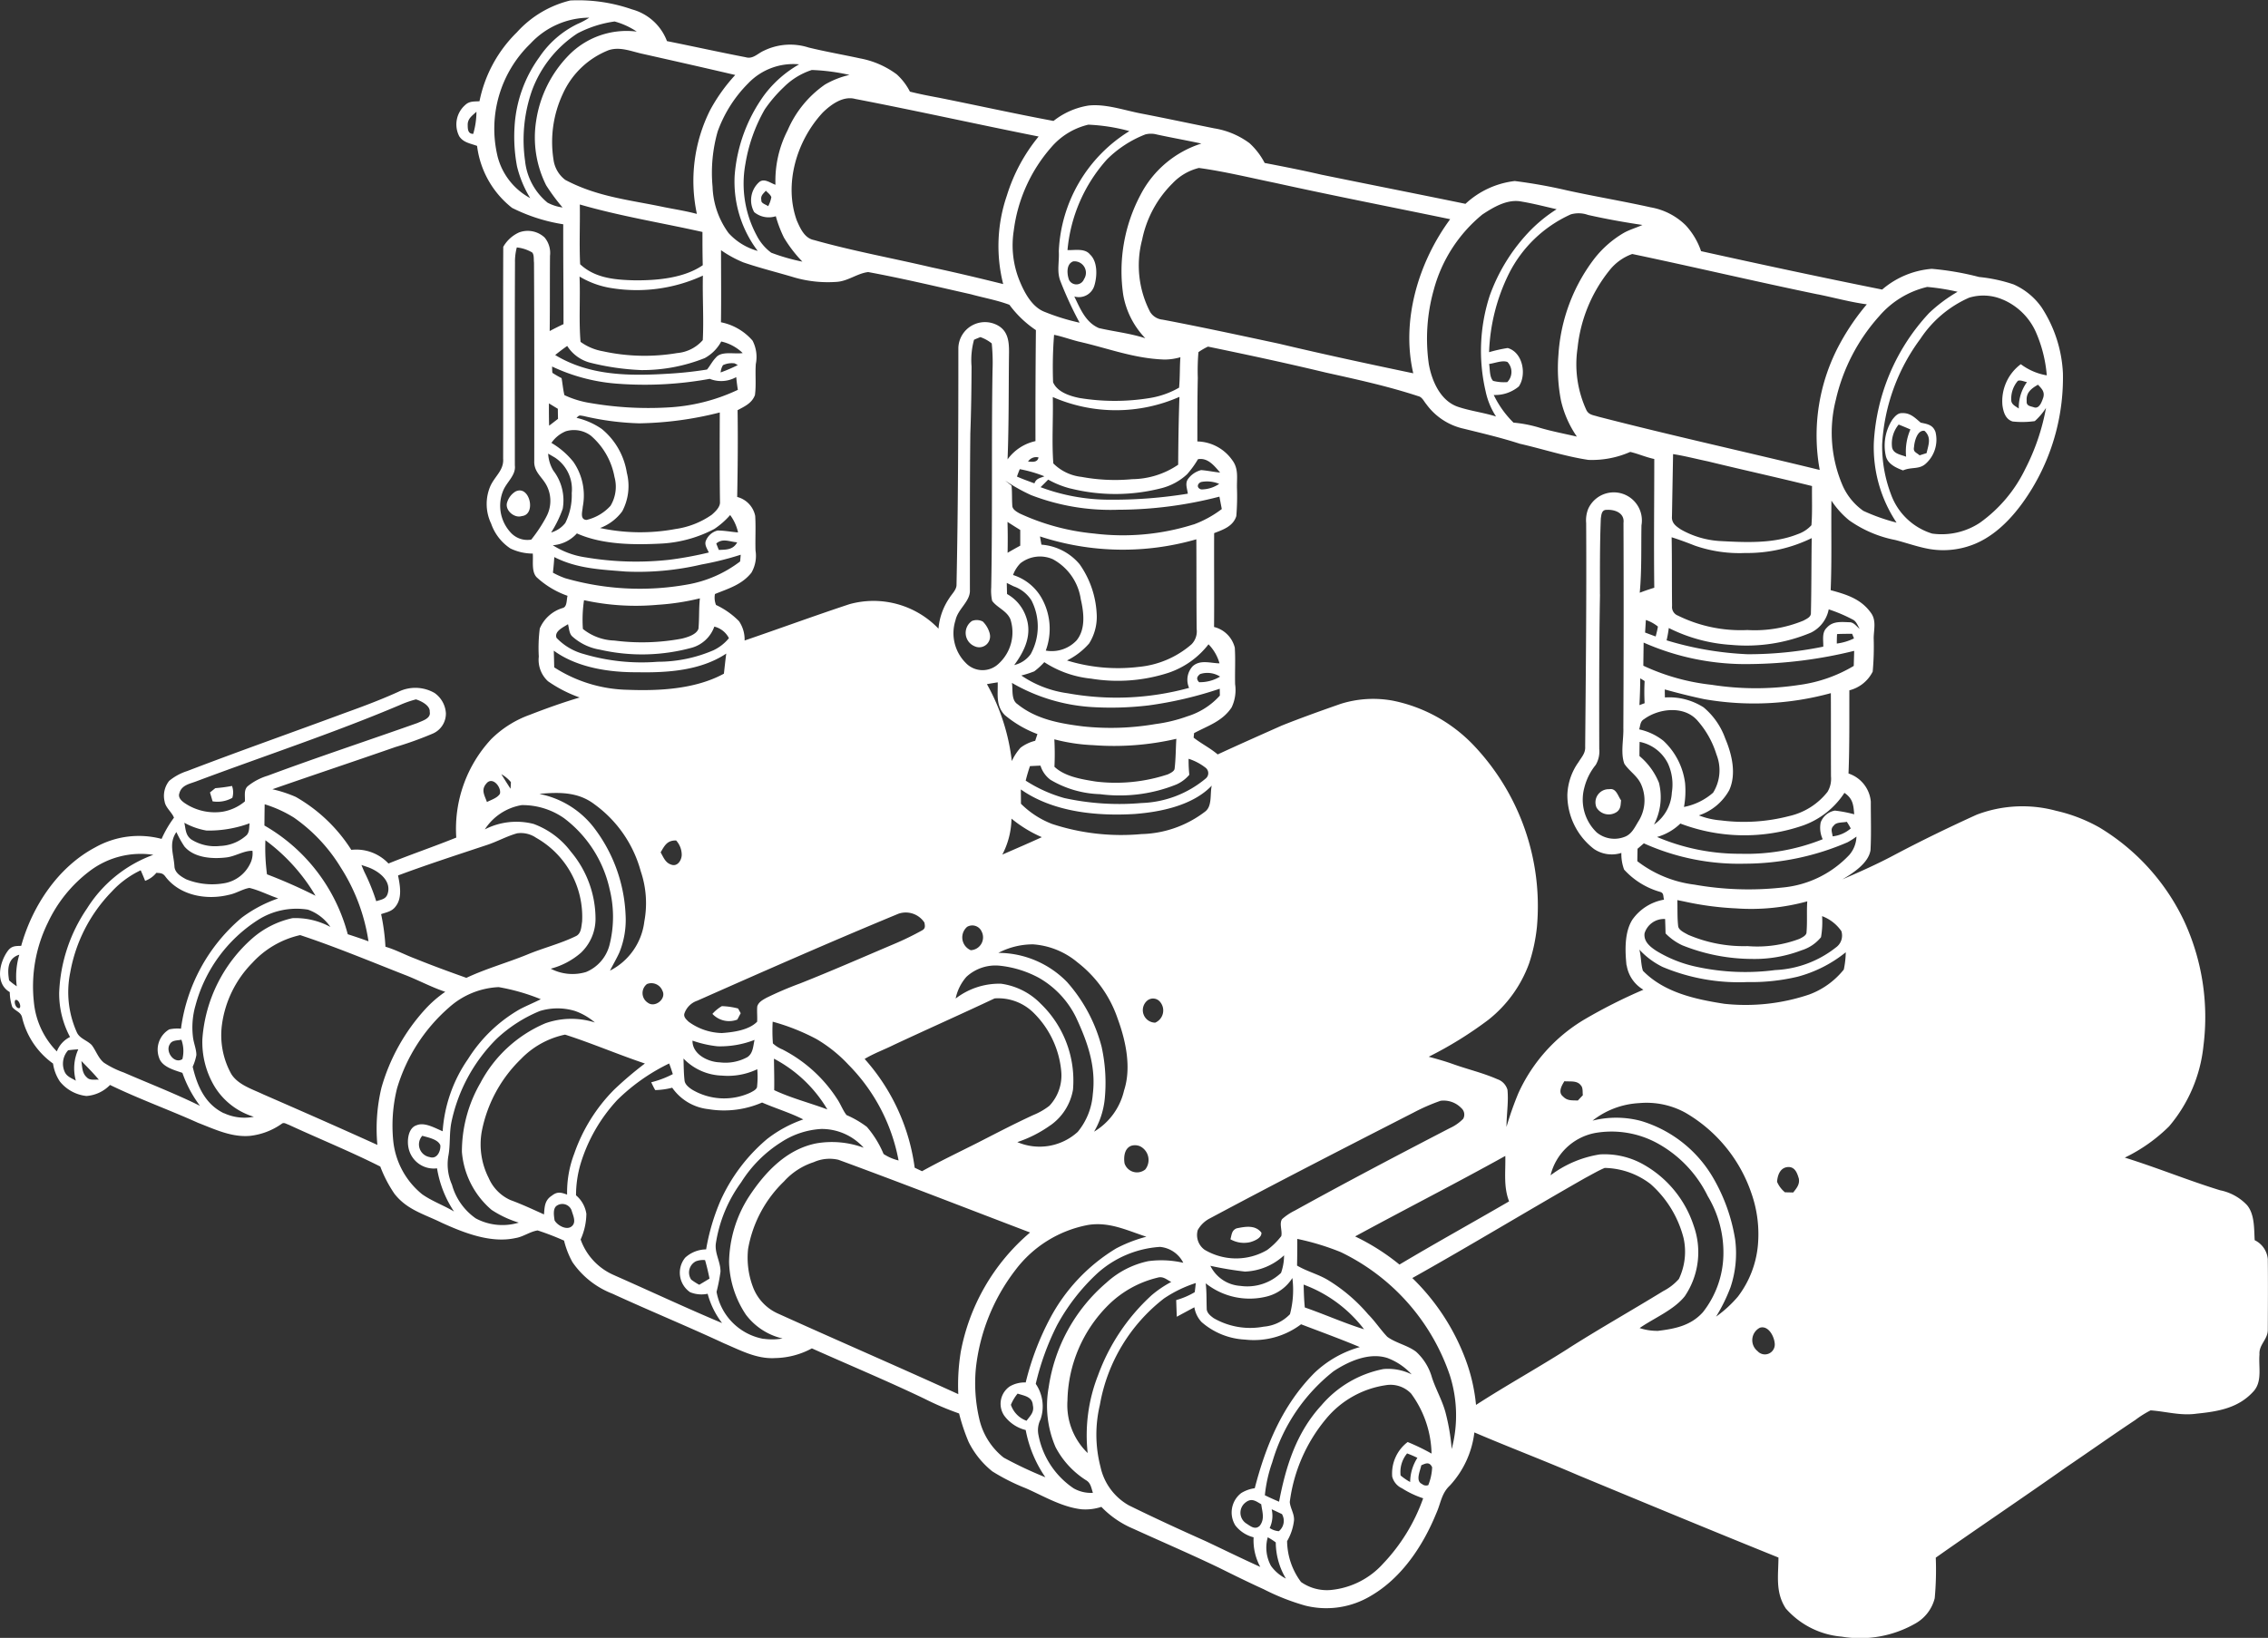 <?xml version="1.0" encoding="UTF-8"?>
<svg xmlns="http://www.w3.org/2000/svg" xmlns:xlink="http://www.w3.org/1999/xlink" width="229.644" height="165.885" viewBox="0 0 229.644 165.885">
  <rect x="0" y="0" width="229.644" height="165.885" fill="#333333" stroke="none"/>
  <defs>
    <clipPath id="a">
      <rect width="229.644" height="165.885" fill="#fff"></rect>
    </clipPath>
  </defs>
  <g clip-path="url(#a)">
    <path d="M229.63,127.6a2.36,2.36,0,0,0-1.334-1.995c-.07-1.152.007-2.622-.779-3.555a5.138,5.138,0,0,0-2.722-1.5c-3.252-1-6.4-2.3-9.651-3.308a16.664,16.664,0,0,0,4.479-3.161,14.931,14.931,0,0,0,3.485-8.16,23.162,23.162,0,0,0-1.985-12.7,22.08,22.08,0,0,0-8.557-9.42,16.129,16.129,0,0,0-4.381-1.687,13.019,13.019,0,0,0-8.043.4c-2.795,1.271-5.557,2.61-8.272,4.045-1.726.928-3.515,1.722-5.314,2.5,1.059-.621,2.655-1.649,2.841-2.965.086-1.628.026-3.278.03-4.91a3.3,3.3,0,0,0-2.258-2.844c.112-2.806.075-5.617.086-8.426a3.625,3.625,0,0,0,2.363-1.894,27.845,27.845,0,0,0,.1-3.4c.012-.851.275-1.752-.243-2.5-1.008-1.456-2.489-1.908-4.113-2.349.128-3.019.037-6.047.079-9.067a8.893,8.893,0,0,0,1.787,1.988,12.091,12.091,0,0,0,4.682,2c1.15.294,2.288.709,3.455.912a8.372,8.372,0,0,0,4.658-.544c2.5-1.061,4.414-3.389,5.781-5.664a21.705,21.705,0,0,0,3.075-11.6,13.337,13.337,0,0,0-2.165-6.674,6.843,6.843,0,0,0-2.827-2.316,15.662,15.662,0,0,0-3.5-.753,28.662,28.662,0,0,0-4.787-.826,8.757,8.757,0,0,0-5.025,2.1c-6.175-1.239-12.184-2.529-18.335-3.889a7.308,7.308,0,0,0-1.554-2.617,6.677,6.677,0,0,0-3.553-1.824c-2.825-.63-5.678-1.1-8.505-1.724a51.843,51.843,0,0,0-5.253-.938,8.807,8.807,0,0,0-4.99,2.309c-4.861-1-9.725-1.957-14.591-2.953-1.9-.441-3.823-.816-5.743-1.187a7.175,7.175,0,0,0-1.537-2.006,8.138,8.138,0,0,0-3.571-1.5c-2.454-.495-4.9-1.017-7.36-1.493-1.757-.331-3.606-1.008-5.372-.814a7.644,7.644,0,0,0-3.539,1.558c-3.882-.723-7.74-1.579-11.615-2.354-.98-.18-1.955-.371-2.923-.614A6.112,6.112,0,0,0,90.8,7.533a8.949,8.949,0,0,0-3.709-1.619c-1.736-.378-3.485-.679-5.214-1.1a6.083,6.083,0,0,0-4.537.324c-.637.282-1.1.875-1.836.658-2.662-.513-5.314-1.1-7.971-1.633A5.246,5.246,0,0,0,64.011.955,16.556,16.556,0,0,0,57.743.048a10.661,10.661,0,0,0-5.4,3.217,13.5,13.5,0,0,0-3.793,6.989c-.546.037-1.012-.028-1.442.376A2.614,2.614,0,0,0,46.5,13.8c.413.644,1.136.725,1.806.977a9.452,9.452,0,0,0,3.543,6.277,17.574,17.574,0,0,0,5.181,1.661c-.009,3.371.03,6.742.028,10.112q-.707.332-1.4.7c.033-2.543.009-5.083.033-7.626a2.45,2.45,0,0,0-.546-1.845,2.506,2.506,0,0,0-2.587-.516A3.5,3.5,0,0,0,50.957,25c-.033,7.145.007,14.293-.012,21.44.091,1.215-.872,1.792-1.323,2.858a4.606,4.606,0,0,0,.107,3.732,4.961,4.961,0,0,0,1.95,2.517,5.248,5.248,0,0,0,2.267.518c.063.742-.154,1.829.394,2.4a8.95,8.95,0,0,0,3.126,1.878c-.11.364-.026,1.1-.471,1.229a3.65,3.65,0,0,0-2.34,2.083,15.385,15.385,0,0,0-.1,2.841,2.946,2.946,0,0,0,.931,2.5,13.381,13.381,0,0,0,3.21,1.645c-1.715.509-3.4,1.11-5.06,1.757a10.662,10.662,0,0,0-3.891,2.452A13.344,13.344,0,0,0,46.2,84.829c-2.272.917-4.6,1.708-6.865,2.627a4.479,4.479,0,0,0-3.763-1.383,16.109,16.109,0,0,0-5.627-5.365,13.091,13.091,0,0,0-2.363-.774C31.73,78.487,35.9,77.1,40.042,75.657a35.666,35.666,0,0,0,3.786-1.362,2.206,2.206,0,0,0,1.32-2.071A2.709,2.709,0,0,0,44,70.184a3.894,3.894,0,0,0-3.679-.112c-1.747.791-3.557,1.472-5.361,2.12-5.333,1.978-10.693,3.861-16.005,5.9a5.407,5.407,0,0,0-1.822.991,2.433,2.433,0,0,0-.46,2.113c.093.6.746,1.087.942,1.619a11.268,11.268,0,0,0-1.253,2.148,9,9,0,0,0-6.716.856c-3.763,1.99-6.382,5.946-7.5,9.977-.6.016-.982,0-1.367.525-.851,1.173-1.285,3.287.21,4.159a4.954,4.954,0,0,0,.252,1.507c.341.446.884.492,1.005,1.094a8,8,0,0,0,3.124,4.633,4.4,4.4,0,0,0,.69,1.815A3.994,3.994,0,0,0,8.748,111a3.691,3.691,0,0,0,2.393-1.117c2.916,1.416,5.956,2.505,8.906,3.833,1.689.653,3.406,1.488,5.265,1.323a6.876,6.876,0,0,0,3.226-1.232c.205-.166.471.037.681.1,3.077,1.425,6.263,2.713,9.287,4.239a13,13,0,0,0,1.432,2.755c1.271,1.633,3,2.057,4.77,2.93,2.253,1.024,4.983,2.111,7.488,1.558.788-.124,1.481-.662,2.244-.772a27.022,27.022,0,0,1,2.673,1.031,8.893,8.893,0,0,0,.847,2.176,8.72,8.72,0,0,0,4.052,3.2c3.749,1.724,7.563,3.289,11.3,5.029,1.68.711,3.3,1.6,5.169,1.491a8.117,8.117,0,0,0,3.725-.982c3.8,1.7,7.642,3.3,11.4,5.1a28.924,28.924,0,0,0,3.506,1.493,19.693,19.693,0,0,0,.963,2.881,8.853,8.853,0,0,0,2.4,2.981,20.537,20.537,0,0,0,3.408,1.717c1.815.8,3.639,1.9,5.624,2.125a5.161,5.161,0,0,0,2.011-.245,9.663,9.663,0,0,0,3.212,2.207c2.886,1.316,5.8,2.566,8.659,3.938,1.514.751,3.026,1.5,4.57,2.2a22.911,22.911,0,0,0,4.194,1.652,8.762,8.762,0,0,0,6.683-1.005c3.1-1.81,5.263-5.071,6.592-8.337.464-1.022.516-2.011,1.374-2.813a9.6,9.6,0,0,0,2.484-5.382c3.483,1.493,7.029,2.832,10.509,4.337,6.753,2.8,13.5,5.6,20.281,8.335-.009,1.848-.331,3.518.749,5.165a8.481,8.481,0,0,0,5.662,2.848,11.27,11.27,0,0,0,7.425-1.318,4.073,4.073,0,0,0,1.985-2.571,31,31,0,0,0,.107-4.113c4.4-3.1,8.876-6.1,13.271-9.205,2.321-1.57,4.6-3.191,6.938-4.742a10.141,10.141,0,0,1,1.544-.97c1.584.112,3.035.567,4.659.334,2.188-.222,4.257-.562,5.792-2.293.875-1.008.464-2.459.574-3.7-.075-1.029.87-1.514.842-2.554.009-2.337.026-4.68,0-7.019M47.915,13.559c-.562,0-.555-.518-.558-.945.009-.63.476-.905.884-1.3a7.974,7.974,0,0,1-.327,2.246M.922,99.283c-.177-1.052-.18-2.223,1.033-2.592a7.747,7.747,0,0,0-.257,3.2,6.724,6.724,0,0,1-.777-.6M1.981,102.1c-.345.1-.607-.574-.427-.814.3-.145.642.621.427.814M187.241,86.593a10.6,10.6,0,0,1-6.816,3.3,31.39,31.39,0,0,1-8.867-.3,11.857,11.857,0,0,1-5.771-2.37c0-.42.012-.84.019-1.26.215-.182.427-.366.641-.551a23.434,23.434,0,0,0,10.25,2.06A26.322,26.322,0,0,0,187.083,85.3a8.261,8.261,0,0,0,.891-.572,2.973,2.973,0,0,1-.732,1.866M164.707,97.76a3.484,3.484,0,0,0,1.694,2.477,53.565,53.565,0,0,0-5.928,2.986,16.728,16.728,0,0,0-6.735,7.5,32.474,32.474,0,0,0-1.2,3.41c0-1.241.222-2.529.1-3.758a1.594,1.594,0,0,0-1.026-1.075c-1.451-.641-3.049-1.01-4.542-1.549-.791-.282-1.6-.506-2.407-.725a38.964,38.964,0,0,0,6.047-3.746,12.9,12.9,0,0,0,4.113-5.694,17.219,17.219,0,0,0,.8-3.744,23.649,23.649,0,0,0-6.378-18.326,15.542,15.542,0,0,0-8.23-4.556,11,11,0,0,0-5.267.327c-2,.7-4,1.414-5.97,2.2-2.165.966-4.332,1.925-6.483,2.921-.76-.649-1.654-1.087-2.435-1.7l.044-.457c1.409-.758,2.855-1.183,3.8-2.6a4.1,4.1,0,0,0,.357-2.351c-.035-1.232.047-2.47-.033-3.7a2.864,2.864,0,0,0-2.1-2.1c.028-3.168-.009-6.338.009-9.506.914-.35,1.918-.688,2.244-1.724a23.778,23.778,0,0,0,.068-2.8c-.033-1.05.194-1.988-.49-2.883a4.437,4.437,0,0,0-3.522-1.878c0-2.146,0-4.29.044-6.436a22.549,22.549,0,0,1,.065-2.606,6,6,0,0,1,.97-.562c3.984.823,7.976,1.677,11.932,2.629,3.154.7,6.261,1.374,9.333,2.382.425.093.576.509.84.821a6.39,6.39,0,0,0,3.809,2.487c1.9.469,3.793.914,5.652,1.516,2.342.534,4.582,1.283,6.949,1.638a9.607,9.607,0,0,0,4.236-.809c.823.191,1.6.544,2.435.718,0,4.346-.054,8.694,0,13.038-.5.152-.987.32-1.472.506.212-2.263.133-4.556.175-6.828a2.845,2.845,0,0,0-5.4-1.652,3.134,3.134,0,0,0-.2,1.418c.044,7.546-.033,15.091-.1,22.637.044.672-.352,1.05-.674,1.582a6.016,6.016,0,0,0-1.129,3.308,6.874,6.874,0,0,0,2.694,5.487,3.208,3.208,0,0,0,2.774.4,4.525,4.525,0,0,0,.278,1.689,7.815,7.815,0,0,0,3.6,2.244c.46.114.329.432.441.8a4.964,4.964,0,0,0-3.2,2.02c-.821,1.283-.749,3.163-.6,4.624m-4.421,13.161c-.17.18-.338.359-.506.539-.579-.033-1.064.054-1.5-.411-.527-.411-.142-1.1.138-1.544.583.061,1.292-.107,1.68.436.219.231.147.681.189.98m-31.912,20.363a4.265,4.265,0,0,0,2.5-1.848,9.537,9.537,0,0,1-.243,3.665,4.145,4.145,0,0,1-2.659,1.262,7.4,7.4,0,0,1-5.071-.865c-.329-.24-.723-.551-.7-1-.03-.844,0-1.684-.1-2.524a7.143,7.143,0,0,0,6.273,1.311m-5.8-3.084a35.016,35.016,0,0,0,3.5.583,6.169,6.169,0,0,0,3.959-1.647,5.255,5.255,0,0,1-.306,1.78,4.967,4.967,0,0,1-4.124,1.316,3.638,3.638,0,0,1-3.03-2.032m7.262-4.733c-.315.455.044,1.208-.084,1.726a7.253,7.253,0,0,1-1.435,1.407,6.227,6.227,0,0,1-6.333-.03,1.833,1.833,0,0,1-.688-1.992,2.924,2.924,0,0,1,1.248-1.194c6.826-3.651,13.7-7.173,20.594-10.7a19.772,19.772,0,0,1,2.748-1.2,2.482,2.482,0,0,1,2.106.751.871.871,0,0,1,.18,1.075,4.524,4.524,0,0,1-1.383.959c-5.256,2.725-10.5,5.48-15.683,8.347a5.648,5.648,0,0,0-1.269.851M111.564,106.1a15.905,15.905,0,0,0-3.52-6.641,9.754,9.754,0,0,0-6.956-2.953,7.544,7.544,0,0,1,3.527-.863,7.861,7.861,0,0,1,4.491,1.829,12.133,12.133,0,0,1,4.068,5.715c.819,2.221,1.4,4.948.641,7.257a6.573,6.573,0,0,1-3.035,4.169,8.225,8.225,0,0,0,1.08-3.322,16.926,16.926,0,0,0-.3-5.19m-33.193,1.122a13.666,13.666,0,0,1,5.407,5.139c-1.794-.67-3.641-1.136-5.384-1.953.021-1.061-.012-2.123-.023-3.187m.921-.91a3.223,3.223,0,0,1-1.029-.637,17.375,17.375,0,0,1-.023-2.2,21.5,21.5,0,0,1,4.437,1.761,14.392,14.392,0,0,1,3.233,2.594,18.646,18.646,0,0,1,5.078,9.7,4.8,4.8,0,0,1-1.519-.656,10.25,10.25,0,0,0-1.689-2.743,9.963,9.963,0,0,0-2.064-1.2c-.38-.492-.595-1.11-.945-1.626a14.4,14.4,0,0,0-5.48-4.985m-6.13,2.62a6.926,6.926,0,0,0,3.52-.651,9.206,9.206,0,0,1-.028,1.829c-.1.268-.432.411-.667.541a6.355,6.355,0,0,1-5.9-.3c-.338-.222-.746-.532-.774-.97-.079-.721-.079-1.456-.1-2.181a5.632,5.632,0,0,0,3.952,1.729m-3.042-3.543a11.2,11.2,0,0,0,2.533.574,9.59,9.59,0,0,0,3.749-.648c-.145.621-.138,1.358-.73,1.747a4.638,4.638,0,0,1-2.788.527c-1.192-.035-2.79-.821-2.764-2.2m6.557-3.464c-.044.516.021,1.031-.012,1.547-.84.861-2.426,1.068-3.571,1.148a5.925,5.925,0,0,1-3.364-1.143c-.224-.217-.532-.478-.432-.826a2.073,2.073,0,0,1,1.306-1.306c6.767-3,13.539-5.984,20.384-8.813a2.261,2.261,0,0,1,2.615.9c.058.336.121.583-.219.781a29.35,29.35,0,0,1-2.83,1.379c-3.17,1.346-6.324,2.729-9.529,4a35.9,35.9,0,0,0-3.434,1.467c-.376.217-.781.42-.914.868M76.5,55.766c-.04-1.171.04-2.344-.033-3.513a2.492,2.492,0,0,0-1.824-1.922c.056-2.925.084-5.86.04-8.787.725-.394,1.442-.7,1.757-1.526.142-1.033.012-2.1.089-3.147A3.6,3.6,0,0,0,76.2,34.5,5.693,5.693,0,0,0,73,32.639c.035-2.433.007-4.866.007-7.3a11.746,11.746,0,0,0,2.26,1.236c1.724.59,3.485,1.019,5.221,1.542a12.287,12.287,0,0,0,4.255.429c1.129-.079,2.088-.87,3.166-.991,3.473.639,6.956,1.474,10.4,2.249,1.285.359,2.655.595,3.9,1.066a10.772,10.772,0,0,0,2.68,2.564q-.056,5.62-.044,11.242a4.728,4.728,0,0,0-2.825,1.85c.142-3.6.1-7.215.147-10.822.007-1.082-.086-2.16-1.129-2.741a2.693,2.693,0,0,0-4,2.274c0,8.015-.021,16.019-.187,24.034-.016.476-.488.905-.725,1.3a6.408,6.408,0,0,0-1.1,3.1,9.108,9.108,0,0,0-9.009-2.482c-3.557,1.176-7.078,2.47-10.623,3.681a3.292,3.292,0,0,0-.565-1.955,8.068,8.068,0,0,0-2.33-1.645,2,2,0,0,1-.107-1.108c1.36-.555,2.722-.94,3.69-2.158a3.4,3.4,0,0,0,.418-2.244m30.1-15.548a15.969,15.969,0,0,0,12.823-.019c-.079,2.291-.117,4.582-.128,6.872a8.407,8.407,0,0,1-4.645,1.465,18.6,18.6,0,0,1-5.139-.231,4.767,4.767,0,0,1-2.858-1.365c-.166-2.209,0-4.5-.054-6.723m.135-6.3c.842.173,1.656.476,2.491.684,2.974.672,5.566,1.715,8.685,1.82a5.88,5.88,0,0,0,1.61-.236c-.077,1.024-.033,2.06-.133,3.082a8.709,8.709,0,0,1-2.928,1.045,21.951,21.951,0,0,1-7.171,0c-.977-.2-2.23-.6-2.659-1.591a41.722,41.722,0,0,1,.1-4.8m1.652,15.555a18.765,18.765,0,0,0,9.252-.035,6,6,0,0,0,2.561-1.4,9.845,9.845,0,0,0,1.108-1.528c1.012-.173,1.656.681,2.242,1.353-.644-.058-1.276-.2-1.92-.25a2.356,2.356,0,0,0-1.367.952c-.271.45-.042.952.016,1.437a47.242,47.242,0,0,1-8.011.609,19.851,19.851,0,0,1-6.9-1.267c.259-.254.516-.509.77-.767a9.393,9.393,0,0,0,2.244.9M102.45,77.082a20.8,20.8,0,0,0-2.519-7.791c.364-.07.728-.126,1.092-.184.028,1.213-.21,2.335.7,3.3a11.279,11.279,0,0,0,3.32,1.939c-.075.226-.149.455-.226.681a4.027,4.027,0,0,0-1.481.7,5.43,5.43,0,0,0-.889,1.36m3.042,7.7c-1.325.609-2.664,1.183-4,1.766a8.112,8.112,0,0,0,.928-3.644,12.8,12.8,0,0,0,3.072,1.878m-7.754-17.7a4.257,4.257,0,0,1-.989-4.26c.245-1.173,1.521-1.92,1.46-3.077,0-5.291-.014-10.579.044-15.872.086-2.256.114-4.507.124-6.765a7.761,7.761,0,0,1,.25-2.7c.212-.1.427-.187.644-.271a3.858,3.858,0,0,1,1.15.639,19.946,19.946,0,0,1,.077,2.795c-.114,7.309.007,14.619-.131,21.928a4.882,4.882,0,0,0,.093,1.344c.492.693,1.5,1.01,1.852,1.878a4.3,4.3,0,0,1-1.187,4.486,2.347,2.347,0,0,1-3.387-.128m.558,29.15a1.407,1.407,0,0,1-.366-2.365,1.033,1.033,0,0,1,1.467.474,1.3,1.3,0,0,1-1.1,1.892m12.744-34.161a9.5,9.5,0,0,0-1.724-4.929,5.588,5.588,0,0,0-3.865-1.983c-.051-.278-.1-.555-.145-.833a26.873,26.873,0,0,0,15.83.292c.019,3.03,0,6.058.033,9.086a1.872,1.872,0,0,1-.527,1.554,9.487,9.487,0,0,1-5.342,2.281,17.526,17.526,0,0,1-7.26-.651,7.208,7.208,0,0,0,2.244-1.726,5.071,5.071,0,0,0,.756-3.091M106.6,56.636a5.5,5.5,0,0,1,2.83,4.04c.313,1.346.516,3.012-.411,4.171a3.443,3.443,0,0,1-3.131,1.043,6.337,6.337,0,0,0-.271-5.039,5.082,5.082,0,0,0-3.042-2.615,3.305,3.305,0,0,1,.751-1.192,3.21,3.21,0,0,1,3.273-.408m-3.3-1.369q-.644.35-1.276.718c.021-1.04.021-2.083-.009-3.126.427.278.858.548,1.29.816,0,.53,0,1.059,0,1.591m-.67,4.115a3.519,3.519,0,0,1,1.8,1.418,5.8,5.8,0,0,1-.07,5.447,2.865,2.865,0,0,1-1.67,1.11c1.085-1.467,1.866-3.14,1.166-4.971a4.194,4.194,0,0,0-1.892-2.223c-.012-.373-.021-.749-.028-1.122.231.112.462.226.693.341m1.654,18.21c.355-.016.711-.035,1.066-.049a2.812,2.812,0,0,0,1.015,1.437,10.406,10.406,0,0,0,5.015,1.453,15.334,15.334,0,0,0,7.754-.991,3.671,3.671,0,0,0,1.285-.973,14.973,14.973,0,0,1-.072-1.619,5.457,5.457,0,0,1,1.71.9.694.694,0,0,1,.033,1.089,10.638,10.638,0,0,1-6.513,2.491,26.038,26.038,0,0,1-7.805-.5,14.3,14.3,0,0,1-3.919-1.766c.121-.5.268-.989.432-1.474m2.473-2.711a18.4,18.4,0,0,0,3.921.59,27.962,27.962,0,0,0,8.428-.642c-.065,1-.056,2.009-.173,3-.014.292-.455.488-.686.6a16.772,16.772,0,0,1-7.285.73c-1.393-.224-3.14-.492-4.2-1.5a27.593,27.593,0,0,0-.009-2.778m13.469-2.33a15.2,15.2,0,0,1-3.247.786,26.582,26.582,0,0,1-7.351.231c-2.335-.292-4.7-.721-6.585-2.235-.676-.427-.467-1.456-.581-2.167a18.321,18.321,0,0,0,8.211,2.454,32.245,32.245,0,0,0,5.615-.173,38.918,38.918,0,0,0,7.215-1.689l.014.693a7.312,7.312,0,0,1-3.292,2.1m1.19-3.457c-.317-.324-.224-.565.1-.823a2.39,2.39,0,0,1,2.022.257,3.914,3.914,0,0,1-2.125.567m-.653-1.61a2.02,2.02,0,0,0-.359,2.186,27.757,27.757,0,0,1-12.287.546,10.932,10.932,0,0,1-4.7-1.8,10.43,10.43,0,0,0,1.309-.42,7.253,7.253,0,0,0,1.017-.931,10.575,10.575,0,0,0,4.742,1.668,16.618,16.618,0,0,0,7.857-.6,8.593,8.593,0,0,0,4.029-2.876,4.464,4.464,0,0,1,1.113,1.927c-.924-.014-1.96-.4-2.722.3m.1-14.37a23.778,23.778,0,0,1-10.059.926A22.985,22.985,0,0,1,103.239,52c-.292-.166-.725-.4-.739-.777-.047-.677-.009-1.355-.075-2.032-.215-.177-.434-.348-.649-.52a17.83,17.83,0,0,0,2.629,1.474,22.331,22.331,0,0,0,8.841,1.481A41.019,41.019,0,0,0,123.471,50.3q.119.63.24,1.255a10.965,10.965,0,0,1-2.848,1.563m.807-4.311a3.184,3.184,0,0,1,1.78.2,3.249,3.249,0,0,1-1.824.562c-.541-.17-.362-.656.044-.765m-16.931.149c-.595-.219-1.187-.429-1.768-.686.086-.254.18-.5.285-.751a13.31,13.31,0,0,1,2.494.723c-.453.191-.814.2-1.01.714m-.644-2.207a.976.976,0,0,1,1.061-.418c-.114.541-.639.443-1.061.418m-16.546,60.5c.949-.569,1.976-.935,2.963-1.428,3.375-1.577,6.84-3.119,10.194-4.7a5.1,5.1,0,0,1,3.847,1.36,9.508,9.508,0,0,1,2.9,6.009,4.48,4.48,0,0,1-1.2,3.506,6.847,6.847,0,0,1-1.631.938c-1.9.875-3.744,1.838-5.6,2.788-1.885.954-3.814,1.869-5.662,2.9-.25-.117-.5-.236-.746-.355a20.605,20.605,0,0,0-5.064-11.013m18.816,6.714a5.554,5.554,0,0,0,2.277-3.6,10.8,10.8,0,0,0-3.259-8.7,6.908,6.908,0,0,0-4.022-2.034,7.208,7.208,0,0,0-4.6,1.5,4.776,4.776,0,0,1,1.092-2.2,4.328,4.328,0,0,1,3.385-1.124,10.678,10.678,0,0,1,3.966,1.234A9.339,9.339,0,0,1,108.933,103c1.176,2.508,2.064,4.994,1.717,7.817a6.765,6.765,0,0,1-1.523,3.816,5.731,5.731,0,0,1-6.119,1.038,12.56,12.56,0,0,0,3.357-1.71m8.151,2.092a1.286,1.286,0,0,1,.94.051,1.551,1.551,0,0,1,.509,2.335,1.328,1.328,0,0,1-2.1-.611c-.1-.625-.026-1.5.656-1.775m1.628-14.7a.92.92,0,0,1,1.318.121,1.344,1.344,0,0,1-.5,2.1,1.267,1.267,0,0,1-.816-2.223m-.567-16.877a22.413,22.413,0,0,1-9.053-1.024,9.046,9.046,0,0,1-3.156-2.048q0-.724-.012-1.449c3.259,2.291,7.658,2.718,11.524,2.487,2.655-.205,5.895-.868,7.808-2.872-.2.861.077,2.1-.7,2.65a11.015,11.015,0,0,1-6.41,2.256m36.834,32.6c.04,1.628-.2,3.086.383,4.6-3.693,2.146-7.432,4.211-11.1,6.4a22.394,22.394,0,0,0-4.491-2.851c5.05-2.746,10.178-5.358,15.2-8.148M167.87,63.461c-.056.341-.142.67-.226,1-.359-.128-.716-.264-1.073-.4.028-.422.054-.847.079-1.269a3.842,3.842,0,0,1,1.22.665m17.524,15.165a2.571,2.571,0,0,1-.35,1.575,6.86,6.86,0,0,1-3.875,2.452,18.225,18.225,0,0,1-6.914.441,7.7,7.7,0,0,1-2.237-.509,5.483,5.483,0,0,0,3.077-2.561c.744-1.649.264-3.648-.413-5.242a7.289,7.289,0,0,0-2.19-3.14,6.48,6.48,0,0,0-3.91-1c-.012-.271-.016-.541-.016-.812,1.318.366,2.643.7,3.98.982a29.379,29.379,0,0,0,12.835-.607c.016,2.806,0,5.613.014,8.419m-13.644-5.776A9.3,9.3,0,0,1,173.8,76.42a4.3,4.3,0,0,1-.341,3.863,6.3,6.3,0,0,1-2.949,1.444,9.036,9.036,0,0,0,.112-2.405,7.062,7.062,0,0,0-2.2-4.3,6.006,6.006,0,0,0-2.449-1.152c.126-.4.093-.8.492-1.033,1.465-1.073,3.924-1.379,5.291.016m-3.784,6.417a6.9,6.9,0,0,0-1.971-2.7q0-.717.016-1.435a4.07,4.07,0,0,1,2.876,2.207,5.119,5.119,0,0,1,.387,2.925,4.224,4.224,0,0,1-1.806,3.247,6.013,6.013,0,0,0,.5-4.243M162,60.2c0-2.557-.014-5.144.091-7.7.058-.383.079-.879.6-.863.823-.047,1.822.32,1.694,1.325.026,6.914.019,13.852-.014,20.766.04,1.148-.3,2.538.1,3.623.532.8,1.369,1.243,1.745,2.2a3.979,3.979,0,0,1-.329,3.648c-.38.625-.69,1.32-1.43,1.572a2.826,2.826,0,0,1-2.776-.457,4.6,4.6,0,0,1-1.264-4.528,5.936,5.936,0,0,1,1.155-2.316,2.719,2.719,0,0,0,.359-1.645c-.009-5.209-.019-10.423.075-15.632m4.516,11.027c-.175.065-.348.131-.523.194q.073-1.354.084-2.711c.149.089.3.182.443.275a19.963,19.963,0,0,0,0,2.242m-.007,23.3a2.055,2.055,0,0,1,2.081-1.444c.016.485.033.973.044,1.458a5.757,5.757,0,0,0,1.684,1.2,19.086,19.086,0,0,0,7.08,1.386,13.248,13.248,0,0,0,5.015-.879,4.065,4.065,0,0,0,1.962-1.323,9,9,0,0,0,.11-2.132,4.129,4.129,0,0,1,1.95,1.516,1.472,1.472,0,0,1-.558,1.659,10.667,10.667,0,0,1-6.142,2.286,23.219,23.219,0,0,1-7.927-.324,12.929,12.929,0,0,1-4.136-1.64c-.616-.408-1.269-.931-1.164-1.759m16.4-.082c-.021.317-.462.511-.709.642a12.127,12.127,0,0,1-5.265.737,14.245,14.245,0,0,1-6.021-1.152c-.324-.187-.938-.446-1-.856-.1-.877-.058-1.771-.086-2.652.247.049.5.1.744.152a30.89,30.89,0,0,0,5.193.686,21.488,21.488,0,0,0,7.22-.712c-.075,1.05.016,2.109-.079,3.156m2.755-10.819c.259-.39.912-.294,1.325-.394a5.964,5.964,0,0,1,.4.674,3.338,3.338,0,0,1-1.834.8c-.044-.418-.254-.742.107-1.08m2.074-1.155a13.373,13.373,0,0,0-1.955-.373,1.894,1.894,0,0,0-1.432,1.185,2.762,2.762,0,0,0,.2,1.715,20.7,20.7,0,0,1-8.312,1.472,21.265,21.265,0,0,1-8.461-1.7,5.552,5.552,0,0,0,2.361-1.36,18.248,18.248,0,0,0,12.448.187,8.332,8.332,0,0,0,4.164-3.294c.856.579.912,1.206.991,2.172m-.049-15.028a14.561,14.561,0,0,1-5.568,1.932,28.994,28.994,0,0,1-8.8-.019,21.875,21.875,0,0,1-6.935-1.936c.007-.781.021-1.561.03-2.342a25.482,25.482,0,0,0,10.754,2.176,45.6,45.6,0,0,0,10.565-1.339c-.012.509-.028,1.017-.044,1.528m-1.715-2.267c0-.306.007-.611.023-.914l0-.042.135-.012c.464-.016.928-.019,1.393-.023.063.156.128.313.191.469a5.52,5.52,0,0,1-1.747.523m1.691-2.391c.306.182.453.609.628.907-.341-.271-.6-.7-1.08-.676-.809-.028-1.645-.121-2.239.546-.539.5-.341,1.271-.366,1.927a37.851,37.851,0,0,1-7.675.767,32.967,32.967,0,0,1-8.188-1.407,11.846,11.846,0,0,0,.222-1.248,16.341,16.341,0,0,0,6.333,1.71,16.876,16.876,0,0,0,8.06-1.241,3.328,3.328,0,0,0,1.8-2.358,15.255,15.255,0,0,1,2.505,1.073m-4.25-9.6a3.341,3.341,0,0,1-1.383.907c-2.463.987-5.293.837-7.9.7a9.1,9.1,0,0,1-3.931-1.164c-.516-.343-.975-.662-.912-1.358.035-2.078.075-4.194.112-6.282,1.183.182,2.349.492,3.522.735,3.508.856,7.04,1.631,10.546,2.5-.019,1.316.044,2.645-.058,3.954M171.6,55.257a13.723,13.723,0,0,0,5.095.751,14.913,14.913,0,0,0,6.749-1.509c-.04,2.522-.021,5.05-.082,7.572.023.429-.434.6-.744.779a12.949,12.949,0,0,1-5.69.959,14.371,14.371,0,0,1-7.043-1.467.926.926,0,0,1-.581-.973c-.03-2.316,0-4.638-.044-6.956.793.25,1.568.539,2.34.844M202.81,30.348a6.411,6.411,0,0,1,3.3,3.217,13.635,13.635,0,0,1,1.134,4.451,6.048,6.048,0,0,1-2.629-1.131,4.657,4.657,0,0,0-1.857,4.192c.1.665.308,1.386,1.026,1.61a9.053,9.053,0,0,0,2.246-.037,6.53,6.53,0,0,0,1.136-1.337,22.093,22.093,0,0,1-2.1,6.182,14.381,14.381,0,0,1-4.591,5.447,7.021,7.021,0,0,1-4.831,1.1,6.445,6.445,0,0,1-4.176-3.984,13.769,13.769,0,0,1-.893-5.025,19.757,19.757,0,0,1,3.872-10.717,11.433,11.433,0,0,1,4.927-4.164,4.937,4.937,0,0,1,3.436.2m3.541,8.61c.378.4.707.7.539,1.3-.145.413-.4,1.211-.98.977-.383-.119-.746-.133-.7-.637-.072-.854.485-1.26,1.145-1.64m-1.945,2.417c-.285-.219-.688-.369-.756-.763a2.767,2.767,0,0,1,.663-2.046c.266-.114.641.089.921.128a4.4,4.4,0,0,0-.828,2.68m-9.275-12.317a22.37,22.37,0,0,1,3.079.49,15.324,15.324,0,0,0-2.886,2.155,20.881,20.881,0,0,0-5.594,13.1,13.755,13.755,0,0,0,2.3,8.123,19.414,19.414,0,0,1-3.366-1.192,6.193,6.193,0,0,1-2.1-2.573,13.551,13.551,0,0,1-.683-8.671,19.015,19.015,0,0,1,4.393-8.473,9.169,9.169,0,0,1,4.854-2.958m-11.09.744c1.668.334,3.292.791,4.98,1.017a23.447,23.447,0,0,0-2.727,3.987,19.462,19.462,0,0,0-2.041,12.786c-7.462-1.822-14.995-3.48-22.434-5.4-.476-.156-.931-.161-1.187-.653a11.082,11.082,0,0,1-.9-6.287,14.99,14.99,0,0,1,3.247-7.894,5.117,5.117,0,0,1,2.291-1.638c6.263,1.316,12.443,2.778,18.772,4.087M159,21.728a2.824,2.824,0,0,1,1.792.04c1.829.413,3.658.739,5.51,1.015-.656.3-1.313.474-1.925.826a10.545,10.545,0,0,0-2.979,2.634,17.886,17.886,0,0,0-3.6,9.69,16.985,16.985,0,0,0,.257,4.631,10.572,10.572,0,0,0,1.61,3.655c-1.246-.292-2.5-.525-3.73-.886a13.02,13.02,0,0,0-2.687-.53,9.978,9.978,0,0,1-2-2.8,3.739,3.739,0,0,0,2.538-.863c.814-1.192.408-3.459-1.127-3.893a14.61,14.61,0,0,0-1.883.422,19.376,19.376,0,0,1,2.027-7.992,12.974,12.974,0,0,1,6.2-5.944m-7.815,16.847c-.383-.385-.315-1.208-.408-1.719.555-.068,1.337-.4,1.857-.2a1.467,1.467,0,0,1-.019,2.039,4.462,4.462,0,0,1-1.43-.124m-1.078-16.861c1.143-.753,2.536-1.584,3.959-1.3,1.192.2,2.368.506,3.546.777a14.771,14.771,0,0,0-2.979,2.482,18.419,18.419,0,0,0-3.788,6.247,18.059,18.059,0,0,0-.427,9.688,7.475,7.475,0,0,0,1.059,2.573c-1.262-.4-2.594-.558-3.844-.977-1.787-.6-2.655-2.615-2.963-4.33a18.277,18.277,0,0,1,.5-7.518,14.812,14.812,0,0,1,4.936-7.644m-20.983-3.187c5.888,1.3,11.806,2.452,17.71,3.674-3.212,4.355-4.983,10.252-3.737,15.608-4.554-.954-9.1-1.929-13.63-3.007-3.912-.835-7.826-1.684-11.757-2.428a1.661,1.661,0,0,1-1.264-.793,10.227,10.227,0,0,1-.8-7.311,11.136,11.136,0,0,1,3.084-5.708,5.467,5.467,0,0,1,2.662-1.551c2.589.355,5.172.989,7.733,1.516m-13.2-4.9a2.289,2.289,0,0,1,1.222,0c1.493.324,3,.588,4.493.914a10.509,10.509,0,0,0-6.163,5.2,16.484,16.484,0,0,0-1.745,10.138,8.413,8.413,0,0,0,2.235,4.381c-1.537-.506-3.133-.667-4.7-1.031-1.355-.581-1.89-1.971-2.491-3.2a1.638,1.638,0,0,0,2.039-1.129c.28-.945.338-2.4-.457-3.135-.52-.642-1.537-.408-2.272-.434a15.852,15.852,0,0,1,4.01-9.2,11.331,11.331,0,0,1,3.83-2.5m-7.679,14.729c-.219-.574-.313-1.626.42-1.887a1.162,1.162,0,0,1,1.094,1.794.832.832,0,0,1-1.514.093m1.95-15.732a18.715,18.715,0,0,1,4.157.651,15.055,15.055,0,0,0-7.148,12.17c.061,1.143-.222,2.03.166,3.035a37.612,37.612,0,0,0,1.941,4.2,22.268,22.268,0,0,1-3.576-1.11c-1.313-.525-2.074-2.057-2.568-3.294a9.552,9.552,0,0,1-.523-4.927,15.788,15.788,0,0,1,3.8-8.44,7.073,7.073,0,0,1,3.751-2.286m-23.575-2.6c6.17,1.187,12.382,2.575,18.541,3.8a17.58,17.58,0,0,0-3.21,5.963,15.733,15.733,0,0,0-.378,8.981c-2.4-.595-4.808-1.171-7.227-1.687-3.963-.933-8.02-1.666-11.941-2.774-.949-.187-1.383-1.185-1.731-1.981-1.337-3.718.009-8.127,2.648-10.948.842-.814,2.064-1.705,3.3-1.351M82.2,7.088a20.522,20.522,0,0,1,3.814.5,8.835,8.835,0,0,0-2.482.975,10.824,10.824,0,0,0-3.774,4.617,11.176,11.176,0,0,0-1.239,5.533c-.52-.173-1.148-.709-1.661-.259a2.459,2.459,0,0,0-.492,3.03,2.311,2.311,0,0,0,2.188.415,12.5,12.5,0,0,0,.828,2.174A13.423,13.423,0,0,0,81.245,26.5a20,20,0,0,1-3.154-.905,5.022,5.022,0,0,1-1.484-1.766,11.07,11.07,0,0,1-1.127-7.253,16.437,16.437,0,0,1,1.95-5.487,13.883,13.883,0,0,1,1.936-2.267A7.112,7.112,0,0,1,82.2,7.088M77.546,19.314c.184.2.462.392.555.651a3.064,3.064,0,0,1-.322.919c-.189-.159-.735-.287-.686-.59-.1-.485.175-.653.453-.98m-1.81-10.85a6.3,6.3,0,0,1,5.179-1.948,11.517,11.517,0,0,0-3.539,3.119,16,16,0,0,0-2.986,8.1,11.611,11.611,0,0,0,2.333,7.679,6.2,6.2,0,0,1-2.949-1.806,8.4,8.4,0,0,1-1.624-4.7,15.234,15.234,0,0,1,.516-5.589,13.258,13.258,0,0,1,3.07-4.857M50.36,15.747a11.989,11.989,0,0,1,3.359-11.34A8.159,8.159,0,0,1,59.663,1.79a7.183,7.183,0,0,1-1.173.63,9.8,9.8,0,0,0-3.865,3.35A13.289,13.289,0,0,0,52.1,12.84a16.153,16.153,0,0,0,.25,4.01,11.224,11.224,0,0,0,1.337,3.215,6.665,6.665,0,0,1-3.329-4.318m5.062,4.761A6.311,6.311,0,0,1,53.166,16.3a15.11,15.11,0,0,1,.7-7.134A11.781,11.781,0,0,1,58.48,3.376a11.484,11.484,0,0,1,3.753-1.2A7.643,7.643,0,0,1,64.475,3.2a8.191,8.191,0,0,0-6.942,2.452,12.029,12.029,0,0,0-3.247,6.6A10.8,10.8,0,0,0,55.3,18.766a20,20,0,0,0,1.661,2.246,4.459,4.459,0,0,1-1.542-.5m.625-4.351a11.49,11.49,0,0,1,.933-6.63,8.5,8.5,0,0,1,4.656-4.451c1.183-.385,2.34.147,3.494.387,3.11.7,6.217,1.4,9.319,2.127a17.5,17.5,0,0,0-2.55,3.571,16,16,0,0,0-1.334,10.5c-1.08-.289-2.176-.46-3.273-.677-3.539-.749-6.784-1.036-10.052-2.769a3.072,3.072,0,0,1-1.194-2.064M58.683,28.01a8.936,8.936,0,0,0,3.236,1.169,15.992,15.992,0,0,0,9.252-1.267c-.054,2.169.1,4.376-.012,6.534a3.878,3.878,0,0,1-2.592,1.311,19.735,19.735,0,0,1-7.525-.182,5.441,5.441,0,0,1-2.26-.952c-.182-2.179-.012-4.421-.1-6.613m.028-7.3c4.052,1.178,8.3,1.859,12.417,2.783,0,1.124,0,2.246.03,3.368-1.911,1.316-4.645,1.549-6.9,1.53-1.971-.047-4.005-.212-5.515-1.628-.1-2.006,0-4.043-.033-6.054M57.433,35.039a3.931,3.931,0,0,0,2.272,1.68,25.244,25.244,0,0,0,5.253.763,17.055,17.055,0,0,0,6.4-1.215,4.15,4.15,0,0,0,1.67-1.68A4.53,4.53,0,0,1,75.2,35.757c-.809.14-2.16-.247-2.722.469-.359.366-.574.819-.889,1.2a38.041,38.041,0,0,1-3.833.418c-3.963.245-8.034.243-11.54-1.887.394-.322.8-.628,1.215-.919m17.276,1.936a15.5,15.5,0,0,1-1.74.746,1.707,1.707,0,0,1,.236-.737,2.116,2.116,0,0,1,1.18-.182c.11.056.217.114.324.173m-11.85,1.911a36.7,36.7,0,0,0,9.009-.516,3.1,3.1,0,0,0,2.68-.177c.042.432.093.863.166,1.29a18.855,18.855,0,0,1-7.187,1.789,34.568,34.568,0,0,1-7.712-.446,9.73,9.73,0,0,1-2.664-.807c-.138-.562-.184-1.15-.287-1.722a8.774,8.774,0,0,1-.931-.539c-.019-.21-.028-.422-.028-.635a18.649,18.649,0,0,0,6.954,1.761m-4.791,7.906a8.024,8.024,0,0,0-2.232-1.932,3.276,3.276,0,0,1,1.458-1.18,2.868,2.868,0,0,1,2.526.441,7.208,7.208,0,0,1,2.4,4.183,3.746,3.746,0,0,1-.4,2.925,4.739,4.739,0,0,1-2.435,1.432c-.7-.044-.4-.879-.378-1.325a5.987,5.987,0,0,0-.94-4.544m4.955,4.964a5.45,5.45,0,0,0,.45-3.872,7.187,7.187,0,0,0-2.536-4.435,7.472,7.472,0,0,0-2.561-1.129c.317-.3.275-.247.7-.187a27.81,27.81,0,0,0,5.655.744,35.226,35.226,0,0,0,8.153-1.1c-.009,3.03-.021,6.067.021,9.1.012.495-.485.956-.833,1.26A8.49,8.49,0,0,1,68.4,53.577a19.463,19.463,0,0,1-7.642-.1,4.91,4.91,0,0,0,2.267-1.722m-7.441-10.9q.451.276.9.548c0,.338.009.679.016,1.017q-.448.35-.9.693c-.021-.753-.023-1.5-.019-2.258m-.289,11.533a14.91,14.91,0,0,1-1.5,2.263,2.287,2.287,0,0,1-2.123-.76,3.993,3.993,0,0,1-.714-4.215c.369-.882,1.3-1.551,1.176-2.543,0-6.842-.019-13.686.014-20.531a5.54,5.54,0,0,1,.184-1.542,3.878,3.878,0,0,1,1.554.509c.217.231.145.73.187,1.033.037,6.69.03,13.374.026,20.064-.056,1.183.84,1.635,1.3,2.6a3.38,3.38,0,0,1-.11,3.126m.742-4.728a3.736,3.736,0,0,1-.525-1.719c.231.133.46.266.688.4a3.835,3.835,0,0,1,1.7,3.588,6.324,6.324,0,0,1-.649,3.028,2.792,2.792,0,0,1-1.439.97,11.423,11.423,0,0,0,1.176-2.41,4.939,4.939,0,0,0-.952-3.858m2.384,6.359c2.589,1.164,5.855,1.176,8.643,1.026a12.972,12.972,0,0,0,5.263-1.47,7.9,7.9,0,0,0,1.614-1.414,4.6,4.6,0,0,1,.8,1.759c-.693-.049-1.39-.2-2.088-.189a1.74,1.74,0,0,0-1.194,1.094c-.11.408.168.772.322,1.129a36.174,36.174,0,0,1-4.022.739,30.646,30.646,0,0,1-8.428-.243,8.413,8.413,0,0,1-3.348-1.232,3.624,3.624,0,0,0,2.44-1.2m16.231.905c-.408.76-1.092.742-1.859.77-.091-.215-.175-.429-.259-.649.66-.569,1.341-.177,2.118-.121M57.227,58.56A8.349,8.349,0,0,1,55.986,58c.058-.527.107-1.052.14-1.579,2.3,1.171,4.668,1.257,7.192,1.463a28,28,0,0,0,7.71-.711A31.348,31.348,0,0,0,75,56.183c-.016.226-.037.453-.061.681A12.257,12.257,0,0,1,69.6,59.2a27.314,27.314,0,0,1-12.371-.639M70.867,60.6c-.112,1.024-.051,2.053-.145,3.075-.194.6-1.136.87-1.687,1.005a21.809,21.809,0,0,1-6.823.194A5.352,5.352,0,0,1,59.021,63.7a13.267,13.267,0,0,1,.114-2.914,24.427,24.427,0,0,0,7.455.467,24.22,24.22,0,0,0,4.211-.637Zm-13.355,2.62c.11.4.114.919.411,1.218a5.521,5.521,0,0,0,2.827,1.36,19.074,19.074,0,0,0,9.35-.212,3.4,3.4,0,0,0,2.228-2.125,2.27,2.27,0,0,1,1.479,1.171,4.538,4.538,0,0,1-1.572,1.229,14.288,14.288,0,0,1-5.643,1.162,20.6,20.6,0,0,1-7.462-.779A5.938,5.938,0,0,1,56.348,64.6c-.243-.679.714-1.082,1.164-1.381m-1.395,4.372c-.014-.565-.026-1.129-.042-1.691,2.33,1.705,5.594,2.207,8.417,2.183,3.037.063,6.441-.152,9.044-1.89-.091.677-.161,1.358-.238,2.036-2.86,1.565-6.546,1.759-9.737,1.633a14.248,14.248,0,0,1-7.444-2.272M66.892,86.327c.4-.69.66-1.222,1.568-1.206a2.175,2.175,0,0,1,.567,1.444c0,.541-.42,1.232-1.045,1.01-.609-.184-.8-.746-1.089-1.248m-1.3,15.226a1.159,1.159,0,0,1-.086-1.89,1.2,1.2,0,0,1,1.565.676c.434.812-.746,1.773-1.479,1.213M60.227,81.484a12.364,12.364,0,0,1,4.649,6.749,10.034,10.034,0,0,1,.364,5.095,6.445,6.445,0,0,1-3.476,4.978c.308-.616.665-1.208.949-1.836a8.784,8.784,0,0,0,.628-3.849,15.6,15.6,0,0,0-3.264-8.876,9.21,9.21,0,0,0-5.237-3.289l-.054-.012-.161-.042c2.006-.184,3.933-.21,5.6,1.082m-3.058,1.423a12.308,12.308,0,0,1,4.551,7.106,11.626,11.626,0,0,1,0,5.683,4.056,4.056,0,0,1-2.377,2.748,4.762,4.762,0,0,1-3.576-.336,7.583,7.583,0,0,0,3.042-1.6A4.752,4.752,0,0,0,60.3,93.1,10.57,10.57,0,0,0,57.8,86.252a8.3,8.3,0,0,0-3.774-2.806A7,7,0,0,0,49.091,84a5.527,5.527,0,0,1,3.732-2.459,7.334,7.334,0,0,1,4.346,1.365m-5.44-3.7a5.981,5.981,0,0,1-.04.677c-.31-.488-.623-.977-.926-1.472a3.34,3.34,0,0,1,.966.8m-2.433.086c.625-.651,1.5.469,1.32,1.1-.257.422-.886.609-1.311.83-.257-.721-.642-1.257-.009-1.927m-9.228,12.49c.679-.863.434-2.139.236-3.126,2.965-1.106,5.979-2.081,8.981-3.079,1.045-.341,2.016-.893,3.07-1.187a2.729,2.729,0,0,1,1.927.45,9.19,9.19,0,0,1,4.659,8.489c-.086.523-.079,1.227-.644,1.481-1.568.765-3.306,1.19-4.92,1.864-2.039.83-4.164,1.418-6.154,2.354-1.729-.616-3.457-1.246-5.158-1.936-1.029-.383-1.981-.905-3.037-1.218a21.288,21.288,0,0,0-.439-3.3c.574-.2,1.1-.266,1.479-.791m-2.732-3.933c1.05.4,2.316,1.362,1.918,2.65-.173.576-.672.6-1.159.765a20.58,20.58,0,0,0-1.208-2.979c-.1-.229-.194-.457-.289-.688.247.082.495.166.739.252M29.752,82.8A16.772,16.772,0,0,1,34.5,87.853a19.08,19.08,0,0,1,2.811,7.483c-.693-.257-1.395-.49-2.1-.718a17.98,17.98,0,0,0-8.438-11.011c.007-.716.014-1.432.026-2.151A12.53,12.53,0,0,1,29.752,82.8m-2.879,2.3a18.9,18.9,0,0,1,5.076,5.622,52.828,52.828,0,0,0-4.915-2.172,20.251,20.251,0,0,1-.161-3.45m-8.7-4.8c.247-.826,1.1-.921,1.789-1.2,6.819-2.554,13.81-4.854,20.514-7.691a10.606,10.606,0,0,1,1.64-.576c.513.156,1.458.616,1.395,1.264.145.674-.765.905-1.232,1.124-5.055,1.789-10.154,3.473-15.182,5.344A5.973,5.973,0,0,0,25.115,79.6c-.464.373-.28,1.038-.32,1.565a4.748,4.748,0,0,1-2.288,1.05,5.443,5.443,0,0,1-3.562-.723c-.4-.247-1-.637-.767-1.192m7.094,3.084c-.056.413,0,.875-.3,1.2a4.217,4.217,0,0,1-2.7,1.094,4.508,4.508,0,0,1-2.907-.66c-.588-.441-.555-1.026-.7-1.689a7.094,7.094,0,0,0,2.244.788,11.955,11.955,0,0,0,4.358-.732m-7.407.886a10.829,10.829,0,0,0,.807,1.451c.97,1.157,2.795,1.285,4.187,1.124.921-.079,1.806-.7,2.708-.679a2.291,2.291,0,0,1-.184,1.2,3.591,3.591,0,0,1-2.533,2.06,7.067,7.067,0,0,1-4.005-.378c-.52-.282-1.155-.658-1.178-1.323-.084-1.26-.59-2.319.2-3.459M5.753,106.484a8.218,8.218,0,0,1-2.323-5,14.618,14.618,0,0,1,1.425-8.053,13.968,13.968,0,0,1,4.183-5.179,8.553,8.553,0,0,1,6.487-1.677A13.28,13.28,0,0,0,8.816,92a16.229,16.229,0,0,0-2.825,8.557,9.345,9.345,0,0,0,1.1,4.467,2.729,2.729,0,0,0-1.337,1.463m1.925,2.963c-.434-.261-.919-.411-1.131-.9A2.023,2.023,0,0,1,6.9,106.37c.341-.044.683-.077,1.026-.093a4.676,4.676,0,0,0-.247,3.17m1.134-.315c-.511-.429-.485-1.068-.572-1.675.6.616,1.218,1.234,1.768,1.894-.4-.037-.889.1-1.2-.219m3.753-.5a9.323,9.323,0,0,1-2.034-1c-.586-.469-.8-1.218-1.243-1.794-.471-.481-1.22-.653-1.5-1.276A9.937,9.937,0,0,1,7.11,98.5a15.642,15.642,0,0,1,4.2-8.193,9.51,9.51,0,0,1,2.935-2.165c.159.352.306.709.45,1.068a2.642,2.642,0,0,0,1.138-.812c.441.037.653.014.928.4,1.479,1.929,4.19,2.389,6.443,1.822.711-.14,1.351-.574,2.05-.693,1,.238,1.941.735,2.916,1.061a13.446,13.446,0,0,0-3.709,1.964,17.77,17.77,0,0,0-6.137,11.232,3.945,3.945,0,0,0-1.185.07,2.383,2.383,0,0,0-1.038,2.853c.282.947,1.544,1.269,2.368,1.551a12.229,12.229,0,0,0,1.78,3.338c-2.505-1.236-5.127-2.249-7.689-3.362m5.907-1.367c-.821.539-1.759-.767-1.271-1.507.219-.434.767-.369,1.171-.457a3.365,3.365,0,0,1,.1,1.964m4.2,5.48c-1.9-.921-2.7-2.757-3.156-4.71a5,5,0,0,0,.373-1.185c0-.614-.287-1.234-.348-1.85a7.994,7.994,0,0,1,.261-3.18A14.818,14.818,0,0,1,26.1,93.185a7.261,7.261,0,0,1,5.081-1.057,4.612,4.612,0,0,1,2.274,1.752,7.434,7.434,0,0,0-3.842-.891A9.142,9.142,0,0,0,25.588,95a15,15,0,0,0-5.095,10.213,8.751,8.751,0,0,0,1.2,4.773,7.062,7.062,0,0,0,4.012,3.121,4.941,4.941,0,0,1-3.03-.369m15.536,3.217c-3.833-1.74-7.684-3.431-11.542-5.113-1.12-.534-2.6-.982-3.268-2.1a8.1,8.1,0,0,1-.931-4.936,11.008,11.008,0,0,1,3.072-6.282,9.333,9.333,0,0,1,4.852-2.818c3.55,1.178,7.024,2.627,10.507,3.994,1.418.539,2.746,1.269,4.183,1.75a11.826,11.826,0,0,0-2.025,1.759,19.843,19.843,0,0,0-4.435,7.95,17.87,17.87,0,0,0-.413,5.8m4.5,4.966a8,8,0,0,1-2.9-5.447,15.685,15.685,0,0,1,.387-5.235,17.435,17.435,0,0,1,5.26-8.2,8.068,8.068,0,0,1,5.034-2.069,20.683,20.683,0,0,1,4.264,1.225c-.7.357-1.432.653-2.13,1.019a14.975,14.975,0,0,0-5.23,5.029,14.53,14.53,0,0,0-2.575,7.325c-.753-.306-1.813-.945-2.622-.614-.861.259-.989,1.5-.847,2.237a2.609,2.609,0,0,0,2.9,2.132A11.044,11.044,0,0,0,45.97,122.7c-1.059-.634-2.258-1.054-3.259-1.771m.786-3.744a1.3,1.3,0,0,1-.739-2.153c.551.163,1.607.348,1.829.968.042.595-.341,1.442-1.089,1.185m4.677,6.214a6.164,6.164,0,0,1-2.412-3.415,5.1,5.1,0,0,1-.373-2.865c.224-1.148.086-2.307.315-3.452a16.744,16.744,0,0,1,4.561-8.438,14.333,14.333,0,0,1,4.39-2.832,6.091,6.091,0,0,1,3.583,0,6.311,6.311,0,0,1,1.995,1.159,7.889,7.889,0,0,0-5.022.084,13.305,13.305,0,0,0-6.564,6.033,13.884,13.884,0,0,0-1.878,6.989,8.629,8.629,0,0,0,3,5.869,10.489,10.489,0,0,0,2.76,1.295,5.715,5.715,0,0,1-4.353-.427m9.676.828c-.509.387-1.425-.128-1.7-.63-.063-.446-.21-1.239.259-1.509a1,1,0,0,1,1.456.476c.145.52.541,1.257-.016,1.663m-.427-3.238c-.618-.224-.991-.334-1.556.112-.725.469-.723,1.11-.788,1.894-1.127-.511-2.244-1.031-3.406-1.458A4.331,4.331,0,0,1,49.48,119.3a7.5,7.5,0,0,1-.7-4.705,13.887,13.887,0,0,1,3.977-7.346,8.659,8.659,0,0,1,4.458-2.463c2.727.875,5.368,2.015,8.083,2.925a36.913,36.913,0,0,0-3.124,2.657,17.2,17.2,0,0,0-4.031,6.476,10.968,10.968,0,0,0-.721,4.141m4.817,8.188a6.176,6.176,0,0,1-3.448-3.639,6.48,6.48,0,0,0,.581-2.6,3.037,3.037,0,0,0-1.047-1.873,11.352,11.352,0,0,1,.464-3.2,16.559,16.559,0,0,1,3.718-6.462,19.69,19.69,0,0,1,5.246-3.69c.145.352.254.712.373,1.075a9.858,9.858,0,0,1-2.186.828c.124.268.254.532.4.791a7.6,7.6,0,0,0,1.724-.24,5.13,5.13,0,0,0,3.655,2.169,9.673,9.673,0,0,0,5.445-.669c1.381.6,2.832,1.029,4.171,1.71a12.713,12.713,0,0,0-3.667,1.987,17.655,17.655,0,0,0-4.717,6.249,21.632,21.632,0,0,0-1.453,4.927,3.2,3.2,0,0,0-2.116.835,2.4,2.4,0,0,0,.49,3.5,3.041,3.041,0,0,0,1.78.161A8.433,8.433,0,0,0,73.116,134c-3.655-1.535-7.248-3.222-10.875-4.822m9.6.317q-.518.318-1.04.625a6.192,6.192,0,0,1-.814-.523,1.281,1.281,0,0,1,.464-1.85,2.08,2.08,0,0,1,.938-.126c.18.618.324,1.243.453,1.873M77.31,135.6a5.9,5.9,0,0,1-4.756-4.766,17.86,17.86,0,0,0,.4-2.048c0-1.017-.576-1.787-.478-2.806a14.114,14.114,0,0,1,2.571-6.238,12.914,12.914,0,0,1,4.078-4.078,8.247,8.247,0,0,1,4.029-1.323,5.709,5.709,0,0,1,4.3,1.9,9.3,9.3,0,0,0-4.768-.448c-3.049.59-5.232,2.93-6.865,5.421a12.6,12.6,0,0,0-2,6.627,10.072,10.072,0,0,0,1.7,5.3,6.47,6.47,0,0,0,3.718,2.421,6.252,6.252,0,0,1-1.922.03m19.947,1.432a20.821,20.821,0,0,0-.233,4.173c-6.093-2.781-12.242-5.435-18.345-8.2A4.792,4.792,0,0,1,76.3,130.5a8.391,8.391,0,0,1-.553-4.005,12.472,12.472,0,0,1,3.639-6.844A6.9,6.9,0,0,1,82.4,117.7a3.919,3.919,0,0,1,2.5-.236c6.494,2.382,12.935,4.9,19.4,7.362a20.9,20.9,0,0,0-7.04,12.2m4.367,10.6a6.97,6.97,0,0,1-2.482-3.97,15.955,15.955,0,0,1-.334-5.078,19.819,19.819,0,0,1,4.01-9.959,11.96,11.96,0,0,1,7.4-4.565c2.134-.322,3.884.558,5.855,1.2a14.384,14.384,0,0,0-3.065,1.187,18.283,18.283,0,0,0-6.7,7.1,27.878,27.878,0,0,0-2.454,6.473,3,3,0,0,0-1.6.392,2.132,2.132,0,0,0-.581,2.96,3.825,3.825,0,0,0,2.181,1.467,12.451,12.451,0,0,0,1.99,4.782,40.589,40.589,0,0,1-4.225-1.992m2.319-3.73a2.6,2.6,0,0,1-1.584-1.614,4.325,4.325,0,0,1,.681-1.136c.681.226,1.481.3,1.542,1.176.163.711-.259,1.054-.639,1.575m4.777,6.849a8.394,8.394,0,0,1-3.578-5.452,2.413,2.413,0,0,1,.219-1.535,4.053,4.053,0,0,0-.485-3.6,26.453,26.453,0,0,1,2.153-5.935,20.532,20.532,0,0,1,4.075-5.253,10.471,10.471,0,0,1,6.35-2.683,2.932,2.932,0,0,1,2.361,1.61,9.877,9.877,0,0,0-3.548-.166,9.026,9.026,0,0,0-4.227,2.172,17.2,17.2,0,0,0-5.851,10.579,10.575,10.575,0,0,0,.693,6.084,8.822,8.822,0,0,0,3.154,3.394c.425.289.471.784.628,1.234a3.529,3.529,0,0,1-1.943-.45m1.414-3.578a6.751,6.751,0,0,1-2.048-5.323,14.007,14.007,0,0,1,4.131-9.66,10.6,10.6,0,0,1,4.99-2.781c.576-.17.907.2,1.39.434a10.768,10.768,0,0,0-2,1.355,20.474,20.474,0,0,0-5.421,8.116,16.6,16.6,0,0,0-1.043,7.859m16.919,3.562a3.479,3.479,0,0,0-1.376.492,2.481,2.481,0,0,0-.59,3.277,3.349,3.349,0,0,0,1.848,1.2,5.628,5.628,0,0,0,.677,3c-1.857-.837-3.686-1.738-5.529-2.608-2.622-1.171-5.211-2.361-7.791-3.632a5.9,5.9,0,0,1-2.862-3.9,12.969,12.969,0,0,1-.063-6.259,17.4,17.4,0,0,1,6.5-10.794,12.69,12.69,0,0,1,3.21-1.556c-.026.308-.061.616-.107.924a7.666,7.666,0,0,1-1.873.8c.016.562.037,1.127.061,1.689.59-.324,1.185-.639,1.778-.959a2.868,2.868,0,0,0,.725,1.491,7.218,7.218,0,0,0,4.416,1.782,7.922,7.922,0,0,0,5.664-1.551c1.985.76,3.987,1.486,5.946,2.309a10.945,10.945,0,0,0-4.6,2.622c-3.215,3.243-4.908,7.313-6.035,11.668m.511,3.8c-.474.46-.933.054-1.367-.224a1.3,1.3,0,0,1-.054-2.146c.6-.457,1.022-.121,1.565.2.1.772.38,1.479-.145,2.169M132,130.1c.222.089.439.177.658.268a13.637,13.637,0,0,1,5.459,4.26c-2.034-.635-3.987-1.512-6-2.211-.077-.77-.1-1.542-.117-2.316m-3.177,17.988a18.166,18.166,0,0,1,6.2-9.207c1.533-1.017,3.627-1.946,5.475-1.339a6.387,6.387,0,0,1,2.438,1.652,5.384,5.384,0,0,0-2.858-.539,11.012,11.012,0,0,0-6.282,3.676c-2.533,2.757-3.595,6.156-4.285,9.758-.485-.205-.966-.42-1.439-.653a14.318,14.318,0,0,1,.751-3.348m-.065,4.766c.35.159.7.329,1.045.49a1.355,1.355,0,0,1-.315,1.733,1.894,1.894,0,0,1-.928-.324,2.869,2.869,0,0,0,.2-1.9m-.068,5.736a3.851,3.851,0,0,1-.327-2.893,5.9,5.9,0,0,1,.812.518,7.224,7.224,0,0,0,1.026,3.662,4.18,4.18,0,0,1-1.512-1.288m11.347-.219a8.153,8.153,0,0,1-5.333,2.666,4.552,4.552,0,0,1-2.974-.816,7.069,7.069,0,0,1-1.407-4.138,5.329,5.329,0,0,0,.7-2.109c.04-.672-.385-1.227-.429-1.859a16.4,16.4,0,0,1,3.66-8.4,9.668,9.668,0,0,1,6.056-3.422,2.886,2.886,0,0,1,2.568.847,10.6,10.6,0,0,1,2.071,6.079,21.2,21.2,0,0,0-2.419-1.171,4,4,0,0,0-1.565,3.5,1.783,1.783,0,0,0,.989,1.183,9.459,9.459,0,0,0,2.146,1.015,18.591,18.591,0,0,1-4.061,6.623m3.476-10.719a4.619,4.619,0,0,0-.732,2.447,5.838,5.838,0,0,1-.966-.66,2.95,2.95,0,0,1,.656-2.235,10.549,10.549,0,0,1,1.043.448m1.1,2.762a.62.62,0,0,1-.63-.112c-.7-.306-.18-1.341-.077-1.894.455-.208.835-.38,1.1.2a5.467,5.467,0,0,1-.39,1.808m2.37-3.658a21.256,21.256,0,0,0-.635-3.735c-.338-1.229-.97-2.3-1.365-3.508a5.559,5.559,0,0,0-1.607-2.61c-.863-.658-2.051-.875-2.918-1.516-.684-.718-1.225-1.558-1.927-2.263a16.909,16.909,0,0,0-4.022-3.448c-1.012-.625-2.167-.893-3.184-1.5.019-.9.026-1.8.023-2.7a25.415,25.415,0,0,1,4.4,1.337,21.5,21.5,0,0,1,11.046,12.473,13.36,13.36,0,0,1,.191,7.469m11.839-10.2c-3.089,1.969-6.3,3.746-9.378,5.734a17.989,17.989,0,0,0-1.11-4.738,22.42,22.42,0,0,0-5.34-8.111c5.874-3.292,11.631-6.788,17.479-10.122.663-.348,1.313-.742,2-1.031a7.858,7.858,0,0,1,4.647,1.635,10.9,10.9,0,0,1,3.341,5.477,6.4,6.4,0,0,1-.476,4.134,5.338,5.338,0,0,1-1.57,1.22c-3.187,1.955-6.441,3.791-9.6,5.8m8.962-1.766a5.562,5.562,0,0,1-1.768-.282c1.467-1.019,3.45-1.817,4.57-3.219a7.948,7.948,0,0,0,.914-7.115,11.047,11.047,0,0,0-5.011-6.184,8,8,0,0,0-4.5-1.068A11.124,11.124,0,0,0,157,119.035a5.746,5.746,0,0,1,4.5-4.285,9.671,9.671,0,0,1,6.3,1.029,12.216,12.216,0,0,1,5.116,5.361,11.087,11.087,0,0,1,1.584,6.012,9.7,9.7,0,0,1-2.074,5.746c-1.239,1.383-2.872,1.691-4.635,1.9m5.965-1.446a17.274,17.274,0,0,0,1.465-2.977,10.832,10.832,0,0,0,.469-4.85,18.054,18.054,0,0,0-2.174-6.144,12.641,12.641,0,0,0-7.35-5.851,9.8,9.8,0,0,0-4.915-.033,8.336,8.336,0,0,1,4.724-1.775,8.167,8.167,0,0,1,4.67.968,15.014,15.014,0,0,1,6.709,8.209,12.485,12.485,0,0,1,.63,5.323,10.1,10.1,0,0,1-2.016,5.1,12.274,12.274,0,0,1-2.211,2.027m4.215,3.5a1.415,1.415,0,0,1,.226-2.379c.861-.261,1.449.884,1.5,1.6a1,1,0,0,1-1.726.784m3.6-16.08c-.28-.007-.558-.014-.837-.019a2.814,2.814,0,0,1-.8-1.061c.054-.732.35-1.514,1.215-1.5.632.042.833.651.987,1.166.11.6-.224.975-.569,1.416M186.688,98.2a8.083,8.083,0,0,1-3.5,2.524,20.13,20.13,0,0,1-8.587.94c-2.937-.455-6.1-1.141-8.249-3.347-.215-.665-.17-1.449-.362-2.144a7.964,7.964,0,0,0,2.363,1.761,19.9,19.9,0,0,0,8.58,1.528,20.234,20.234,0,0,0,5.092-.544,13.113,13.113,0,0,0,4.866-2.473,9.1,9.1,0,0,1-.2,1.754" transform="translate(0 0)" fill="#fff"></path>
    <path d="M821.757,180.3c-.6-.506-1.068-1.015-1.929-.963-.408,0-.7.352-.931.646a4.815,4.815,0,0,0-.665,3.711c.193.8,1.033,1.185,1.738,1.444.847-.371,1.6-.072,2.272-.656a3.268,3.268,0,0,0,1.012-3.245c-.273-.728-.821-.791-1.5-.938m-1.474,3.452c-.53-.212-1.32-.287-1.425-.977a3.024,3.024,0,0,1,.672-2.279c.4.156.8.324,1.19.495a5.567,5.567,0,0,0-.436,2.762m2.072-.364c-.236.075-.471.147-.707.224-.327-.3-.674-.322-.562-.849.033-.539.331-1.752,1.061-1.631.73.672.392,1.432.208,2.256" transform="translate(-627.28 -137.496)" fill="#fff"></path>
    <path d="M220.837,213.032a1.942,1.942,0,0,0-.837,1.05c-.322.8.693,1.7,1.465,1.442,1.5-.133.8-3.191-.628-2.491" transform="translate(-168.632 -163.257)" fill="#fff"></path>
    <path d="M421.6,270.578a2.675,2.675,0,0,0-.7-1.213,1.325,1.325,0,0,0-1.094-.061,1.461,1.461,0,0,0,.254,2.559,1.1,1.1,0,0,0,1.535-1.285" transform="translate(-321.385 -206.415)" fill="#fff"></path>
    <path d="M93.414,342.408a1.914,1.914,0,0,0-.033-1.2,15.884,15.884,0,0,1-1.694.226l-.537.434c.089.3.177.6.264.9a3.073,3.073,0,0,0,2-.355" transform="translate(-69.888 -261.609)" fill="#fff"></path>
    <path d="M692.631,344.446a1.449,1.449,0,0,0,2.076.436c.4-.322.359-.7.413-1.162-.329-.446-.488-1.264-1.2-1.127a1.333,1.333,0,0,0-1.288,1.852" transform="translate(-530.98 -262.663)" fill="#fff"></path>
    <path d="M310.177,436.818a3.935,3.935,0,0,0-.956.784,2.312,2.312,0,0,0,2.524.576c.114-.215.226-.429.341-.644l-.266-.478a7.308,7.308,0,0,0-1.642-.238" transform="translate(-237.087 -334.917)" fill="#fff"></path>
    <path d="M534.682,532.8c-.5.219-.476.642-.611,1.1a2.764,2.764,0,0,0,2.011.289c.422-.121,1.166-.42,1.127-.956-.625-.814-1.649-.614-2.526-.436" transform="translate(-409.485 -408.389)" fill="#fff"></path>
  </g>
</svg>
